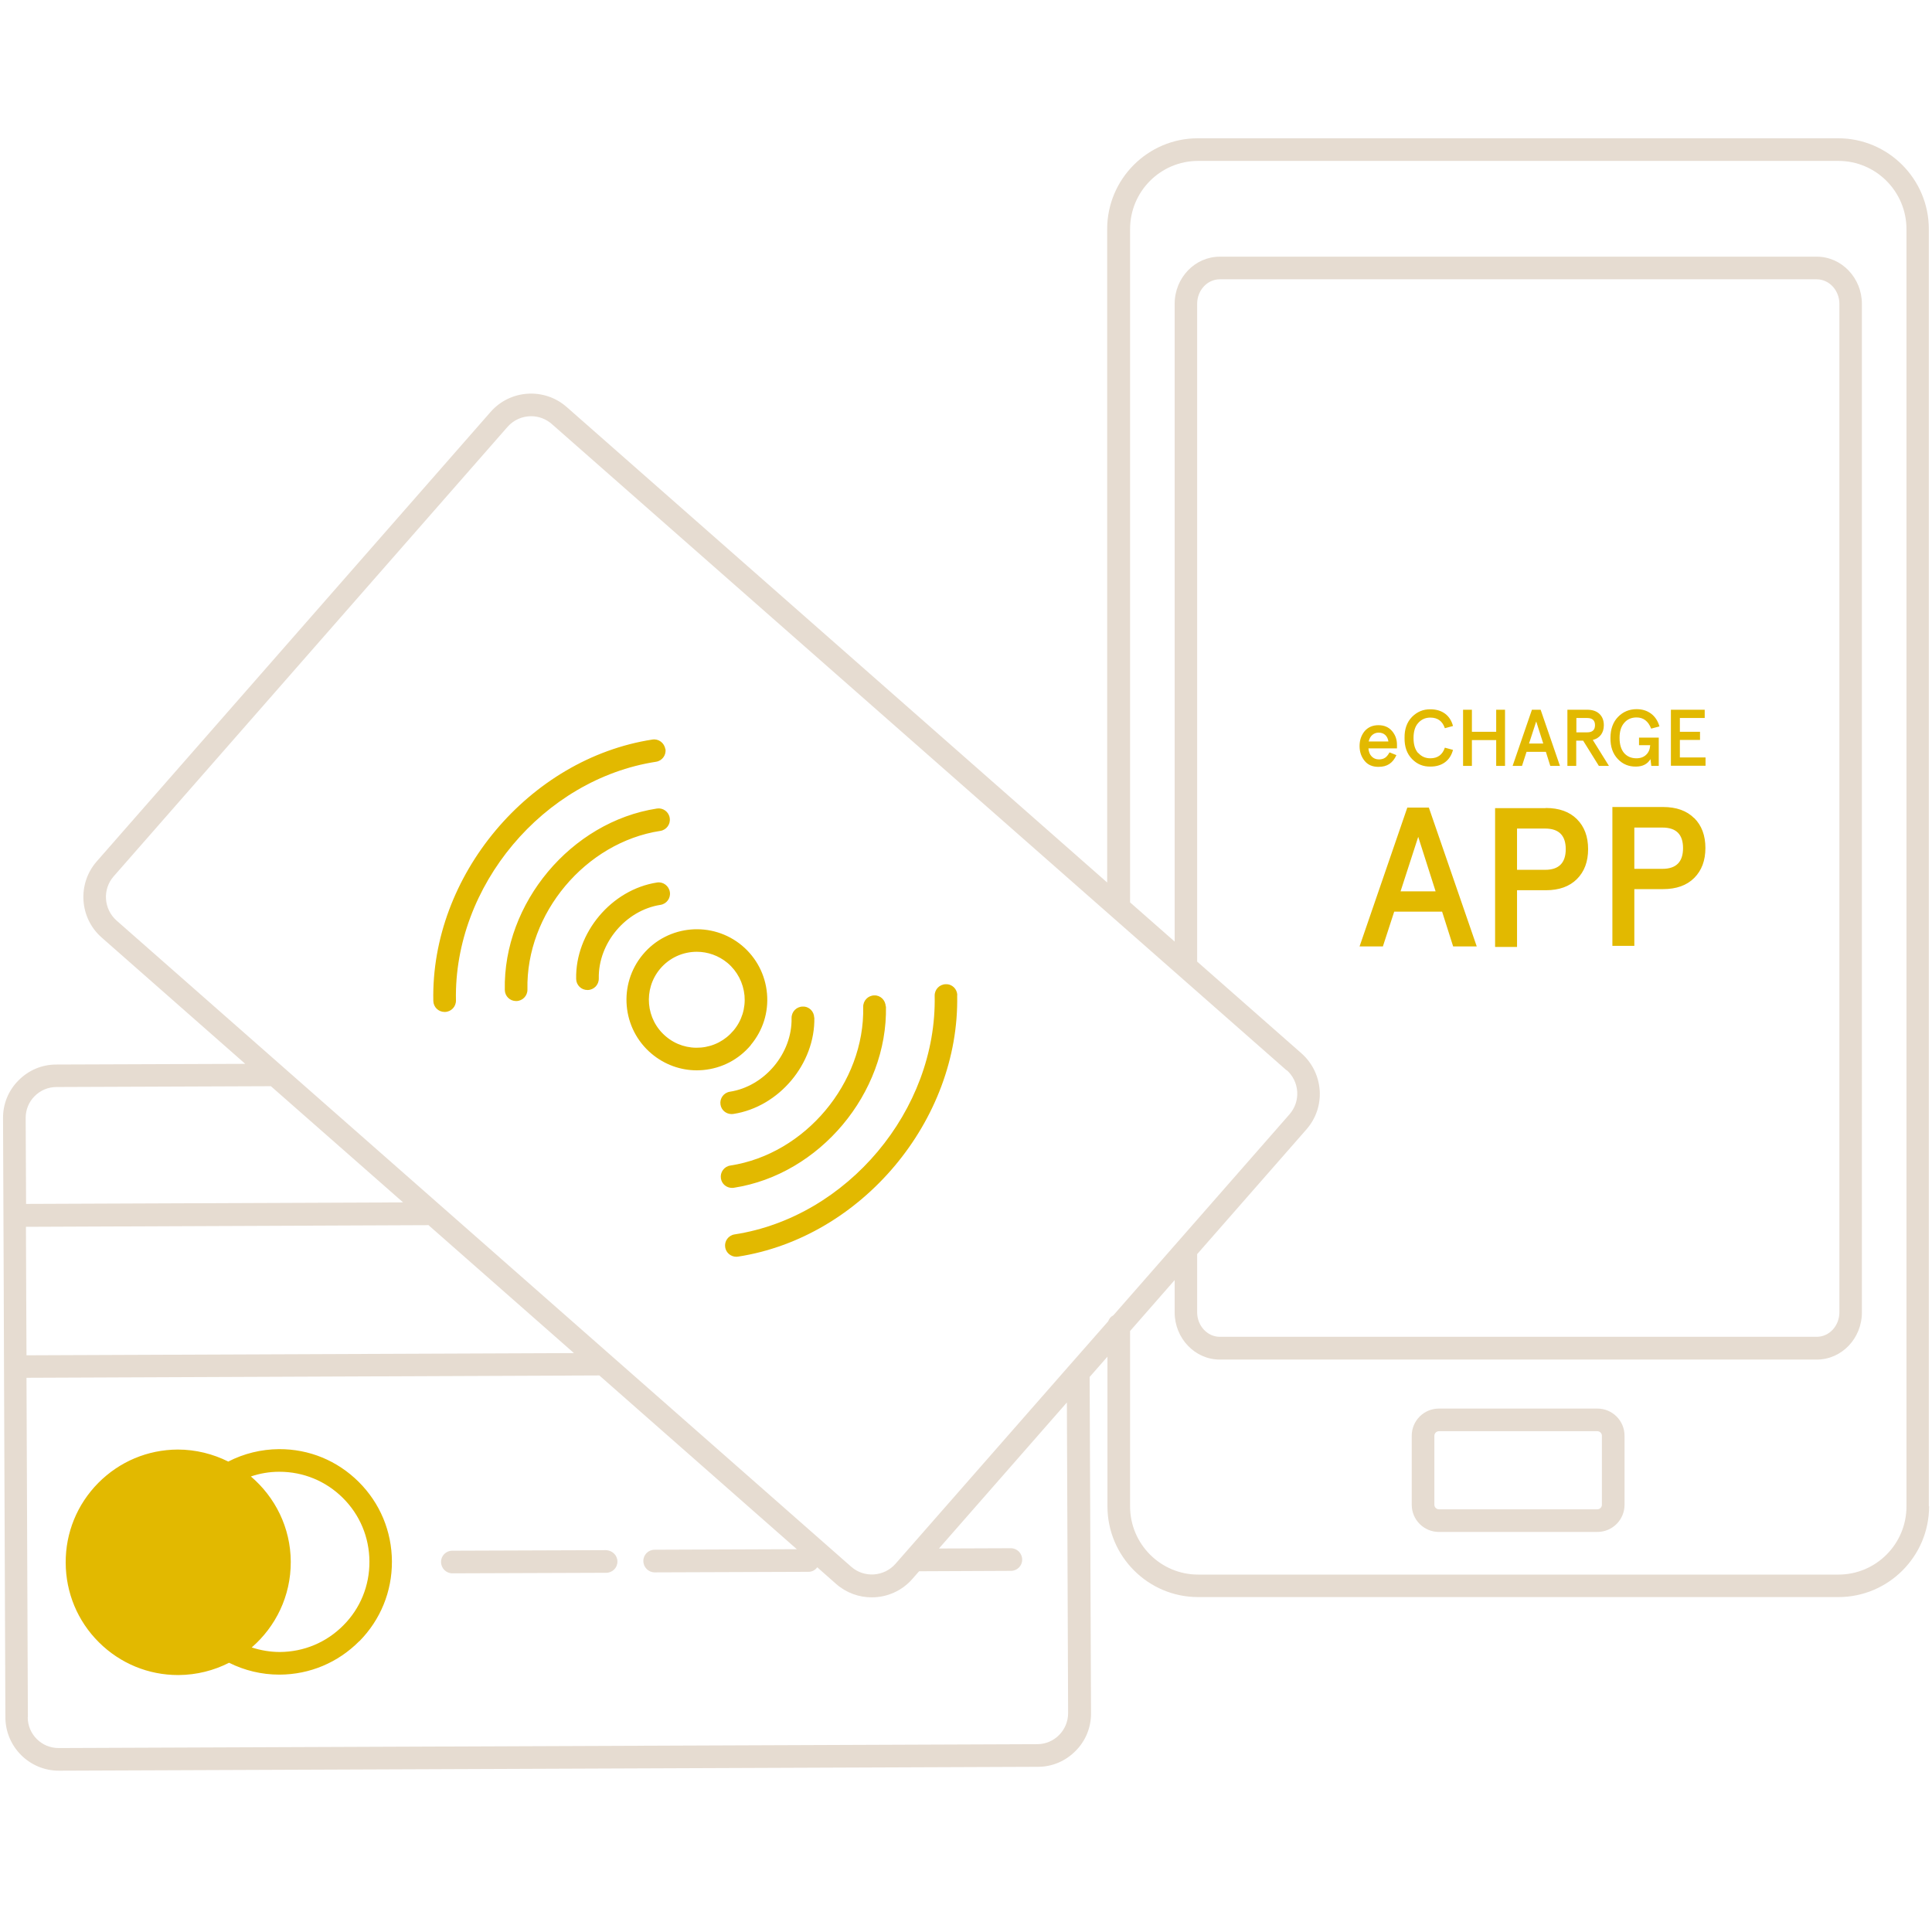 <?xml version="1.0" encoding="UTF-8"?>
<svg xmlns="http://www.w3.org/2000/svg" width="140" height="140" viewBox="0 0 14 14">
  <defs>
    <style>.e{fill:#e2b900;}.f{fill:#e6dcd1;}</style>
  </defs>
  <g id="a"></g>
  <g id="b">
    <path class="e" d="M11.197,6.004c.099,0,.149,.05,.149,.149,0,.1-.05,.15-.149,.15h-.204v-.299h.204Zm.004-.148h-.367v1.006h.159v-.411h.208c.097,0,.172-.027,.226-.081,.054-.054,.081-.126,.081-.217,0-.091-.027-.163-.081-.217-.054-.054-.129-.081-.226-.081M2.677,11.316c.001,.174-.066,.339-.189,.462-.123,.124-.286,.192-.46,.193-.07-0-.139-.012-.204-.033,.174-.151,.284-.373,.283-.621-.001-.248-.114-.469-.289-.618,.065-.022,.134-.034,.204-.034h.003c.173,0,.336,.067,.459,.189,.124,.123,.192,.286,.193,.461m-.073,.578c.153-.155,.237-.36,.236-.578-.001-.218-.086-.423-.241-.577-.155-.154-.359-.238-.577-.237-.13,.001-.255,.032-.368,.09-.11-.055-.235-.087-.366-.087-.218,.001-.422,.087-.576,.242-.153,.155-.237,.36-.236,.578,.001,.218,.086,.423,.241,.577,.154,.153,.358,.237,.574,.237h.003c.132-.001,.256-.033,.366-.089,.112,.056,.236,.086,.364,.086h.003c.218-.001,.422-.087,.576-.242m2.218-6.465c-.007-.045-.049-.076-.093-.069-.895,.138-1.607,.988-1.588,1.894,.001,.045,.037,.08,.082,.08l.002-0c.045-.001,.081-.038,.08-.084-.017-.828,.633-1.603,1.45-1.729,.045-.007,.075-.049,.068-.093m.031,.5c-.007-.045-.049-.075-.093-.068-.621,.096-1.115,.685-1.102,1.315,.001,.045,.037,.08,.082,.08h.002c.045-.001,.081-.038,.08-.084-.012-.55,.421-1.066,.963-1.149,.045-.007,.075-.049,.068-.093m.001,.536c-.007-.045-.049-.076-.093-.069-.33,.051-.593,.364-.586,.699,.001,.045,.037,.08,.082,.08l.002-0c.045-.001,.081-.038,.08-.084-.005-.255,.195-.494,.447-.533,.045-.007,.075-.049,.068-.093m.541,.75c.008,.092-.02,.183-.08,.254-.06,.071-.143,.115-.236,.123-.092,.008-.182-.02-.253-.08-.147-.123-.166-.343-.043-.49,.069-.082,.167-.124,.266-.124,.079,0,.158,.027,.223,.081,.071,.06,.114,.144,.123,.236m.045,.359c.088-.105,.13-.237,.118-.373-.012-.136-.076-.259-.18-.347-.216-.181-.538-.153-.719,.063-.181,.216-.153,.539,.063,.72,.093,.078,.208,.12,.327,.12,.015,0,.03-.001,.045-.002,.136-.012,.259-.076,.347-.181m.459-.199c-.001-.045-.037-.082-.084-.08-.045,.001-.081,.038-.08,.084,.005,.255-.195,.494-.447,.533-.045,.007-.075,.049-.068,.093,.006,.041,.041,.069,.081,.069l.013-.001c.33-.051,.593-.364,.586-.699m.517-.08c-.001-.045-.038-.082-.083-.08-.045,.001-.081,.038-.08,.084,.012,.55-.421,1.066-.963,1.149-.045,.007-.075,.049-.068,.093,.006,.041,.041,.069,.081,.069l.013-.001c.621-.096,1.115-.685,1.102-1.315m.517-.08c-.001-.045-.037-.082-.084-.08-.045,.001-.081,.038-.08,.084,.017,.828-.633,1.603-1.45,1.729-.045,.007-.075,.049-.068,.093,.006,.04,.041,.069,.081,.069l.012-.001c.895-.138,1.607-.988,1.588-1.894m3.213-.753l.128-.395,.126,.395h-.254Zm.049-.607l-.346,1.006h.169l.082-.252h.347l.08,.252h.171l-.347-1.006h-.156Zm-.28-.479c.005-.02,.013-.036,.026-.047,.013-.011,.028-.017,.046-.017,.02,0,.036,.006,.048,.017,.012,.011,.02,.027,.023,.047h-.143Zm-.003,.05h.208v-.026c0-.039-.012-.072-.036-.1-.024-.028-.057-.042-.098-.042-.043,0-.076,.015-.101,.044-.024,.03-.036,.065-.036,.107s.012,.077,.036,.107c.024,.03,.058,.044,.101,.044,.032,0,.058-.007,.079-.021,.021-.014,.038-.035,.051-.064l-.05-.02c-.01,.018-.02,.031-.032,.039-.012,.008-.027,.012-.044,.012-.022,0-.039-.007-.053-.021-.014-.014-.022-.034-.024-.06m.361,.036c-.023-.026-.034-.062-.034-.11,0-.047,.011-.084,.034-.109,.023-.026,.052-.039,.088-.039,.053,0,.088,.026,.105,.077l.059-.016c-.01-.038-.029-.068-.057-.089-.028-.021-.064-.032-.106-.032-.053-.001-.097,.018-.134,.055-.037,.038-.055,.089-.054,.152-.001,.064,.017,.115,.054,.153,.037,.038,.081,.056,.134,.055,.043,0,.078-.011,.106-.032,.028-.021,.047-.051,.057-.089l-.059-.016c-.017,.051-.052,.077-.105,.077-.036,0-.065-.013-.088-.039m.565,.094h.064v-.407h-.064v.16h-.176v-.16h-.064v.407h.064v-.187h.176v.187Zm.341-.162h-.103l.052-.16,.051,.16Zm.052,.162h.069l-.14-.407h-.063l-.14,.407h.068l.033-.102h.14l.032,.102Zm.266-.243h-.078v-.104h.078c.038,0,.057,.017,.057,.052,0,.035-.019,.052-.057,.052m.158,.243l-.117-.188c.025-.006,.045-.019,.059-.037,.014-.019,.021-.042,.021-.07,0-.035-.011-.062-.032-.082-.021-.02-.051-.03-.089-.03h-.143v.407h.064v-.183h.05l.114,.183h.072Zm.306-.27l.06-.016c-.011-.039-.031-.07-.06-.092-.029-.022-.064-.033-.106-.033-.053,0-.098,.019-.134,.056-.036,.037-.055,.088-.055,.152-.001,.064,.017,.115,.053,.153,.036,.038,.08,.056,.132,.055,.048,0,.083-.018,.105-.054l.006,.049h.054v-.205h-.143v.055h.081c-.002,.029-.011,.052-.029,.069-.017,.017-.041,.026-.071,.026-.037,0-.067-.013-.089-.038-.022-.026-.033-.062-.033-.11,0-.047,.011-.083,.034-.109,.022-.026,.052-.039,.089-.039,.05,0,.085,.027,.106,.081m.231,.866c0,.1-.05,.15-.149,.15h-.204v-.299h.204c.1,0,.149,.05,.149,.149m.081-.217c-.054-.054-.129-.081-.226-.081h-.367v1.006h.159v-.411h.208c.097,0,.172-.027,.226-.081,.054-.054,.081-.126,.081-.217,0-.091-.027-.163-.081-.217m-.169-.379h.251v-.06h-.186v-.127h.146v-.059h-.146v-.1h.18v-.06h-.245v.407Z"></path>
    <path class="f" d="M3.196,11.319c0,.045,.037,.082,.082,.082h0l1.115-.004c.045-0,.082-.037,.081-.082-0-.045-.037-.08-.082-.082l-1.115,.004c-.045,0-.082,.037-.081,.082m8.412-.415c0,.018-.015,.033-.033,.033h-1.148c-.018,0-.033-.015-.033-.033v-.5c0-.018,.015-.033,.033-.033h1.148c.018,0,.033,.015,.033,.033v.5Zm.164,0v-.5c0-.109-.088-.197-.197-.197h-1.148c-.109,0-.197,.088-.197,.197v.5c0,.109,.088,.197,.197,.197h1.148c.109,0,.197-.088,.197-.197m2.043,.012c0,.273-.221,.494-.493,.494h-4.64c-.272,0-.493-.222-.493-.494v-1.271l.323-.369v.234c0,.188,.147,.342,.327,.342h4.326c.18,0,.327-.153,.327-.342V2.202c0-.188-.147-.342-.327-.342h-4.326c-.18,0-.327,.153-.327,.342V6.823l-.323-.284V1.66c0-.273,.221-.494,.493-.494h4.64c.272,0,.493,.222,.493,.494V10.916Zm-4.252-3.014c-.007-.104-.054-.2-.132-.269l-.756-.665V2.202c0-.098,.073-.178,.164-.178h4.326c.09,0,.164,.08,.164,.178v7.307c0,.098-.073,.178-.164,.178h-4.326c-.09,0-.164-.08-.164-.178v-.421l.792-.904c.069-.079,.103-.179,.096-.284m-.24-.146c.046,.04,.073,.096,.077,.156,.004,.061-.016,.119-.056,.165l-1.276,1.456c-.018,.009-.031,.025-.038,.044l-.274,.312-.001,.001-1.266,1.444c-.083,.094-.227,.104-.321,.021L.845,6.671c-.094-.083-.104-.227-.021-.321L3.678,3.093c.045-.051,.108-.077,.171-.077,.053,0,.107,.019,.15,.057l5.324,4.683Zm-7.36,.117l.958,.842-2.732,.011-.003-.623c-0-.06,.023-.116,.065-.158,.042-.042,.098-.066,.158-.066l1.555-.006ZM.188,8.89l2.91-.012,.006-.001,1.055,.928-3.967,.016-.002-.431-.002-.499Zm.014,3.555l-.01-2.461,4.151-.017,1.431,1.259-1.031,.004c-.045,0-.082,.037-.081,.082,0,.045,.037,.082,.082,.082h0l1.115-.004c.026-0,.049-.013,.063-.033l.137,.121c.074,.065,.166,.097,.258,.097,.109,0,.217-.045,.294-.133l.049-.056,.666-.003c.045-0,.082-.037,.081-.082-0-.045-.037-.082-.082-.082h-0l-.521,.002,.927-1.058,.009,2.251c0,.123-.099,.224-.222,.225l-7.093,.028h-.001c-.123,0-.223-.1-.223-.223m13.776-1.529V1.66c0-.363-.295-.658-.657-.658h-4.64c-.362,0-.657,.295-.657,.658V6.395l-3.917-3.446c-.162-.142-.409-.126-.551,.036L.701,6.242c-.142,.162-.126,.41,.036,.552l1.04,.915-1.37,.005c-.103,0-.2,.041-.273,.115-.073,.073-.113,.171-.112,.274l.005,1.221,.002,.578v0l.01,2.543c.001,.213,.174,.386,.387,.386h.002l7.093-.028c.103-0,.2-.041,.273-.115,.073-.073,.113-.171,.112-.274l-.01-2.436,.129-.147v1.084c0,.363,.295,.658,.657,.658h4.64c.362,0,.657-.295,.657-.658"></path>
  </g>
  <g id="c"></g>
  <g id="d"></g>
</svg>

